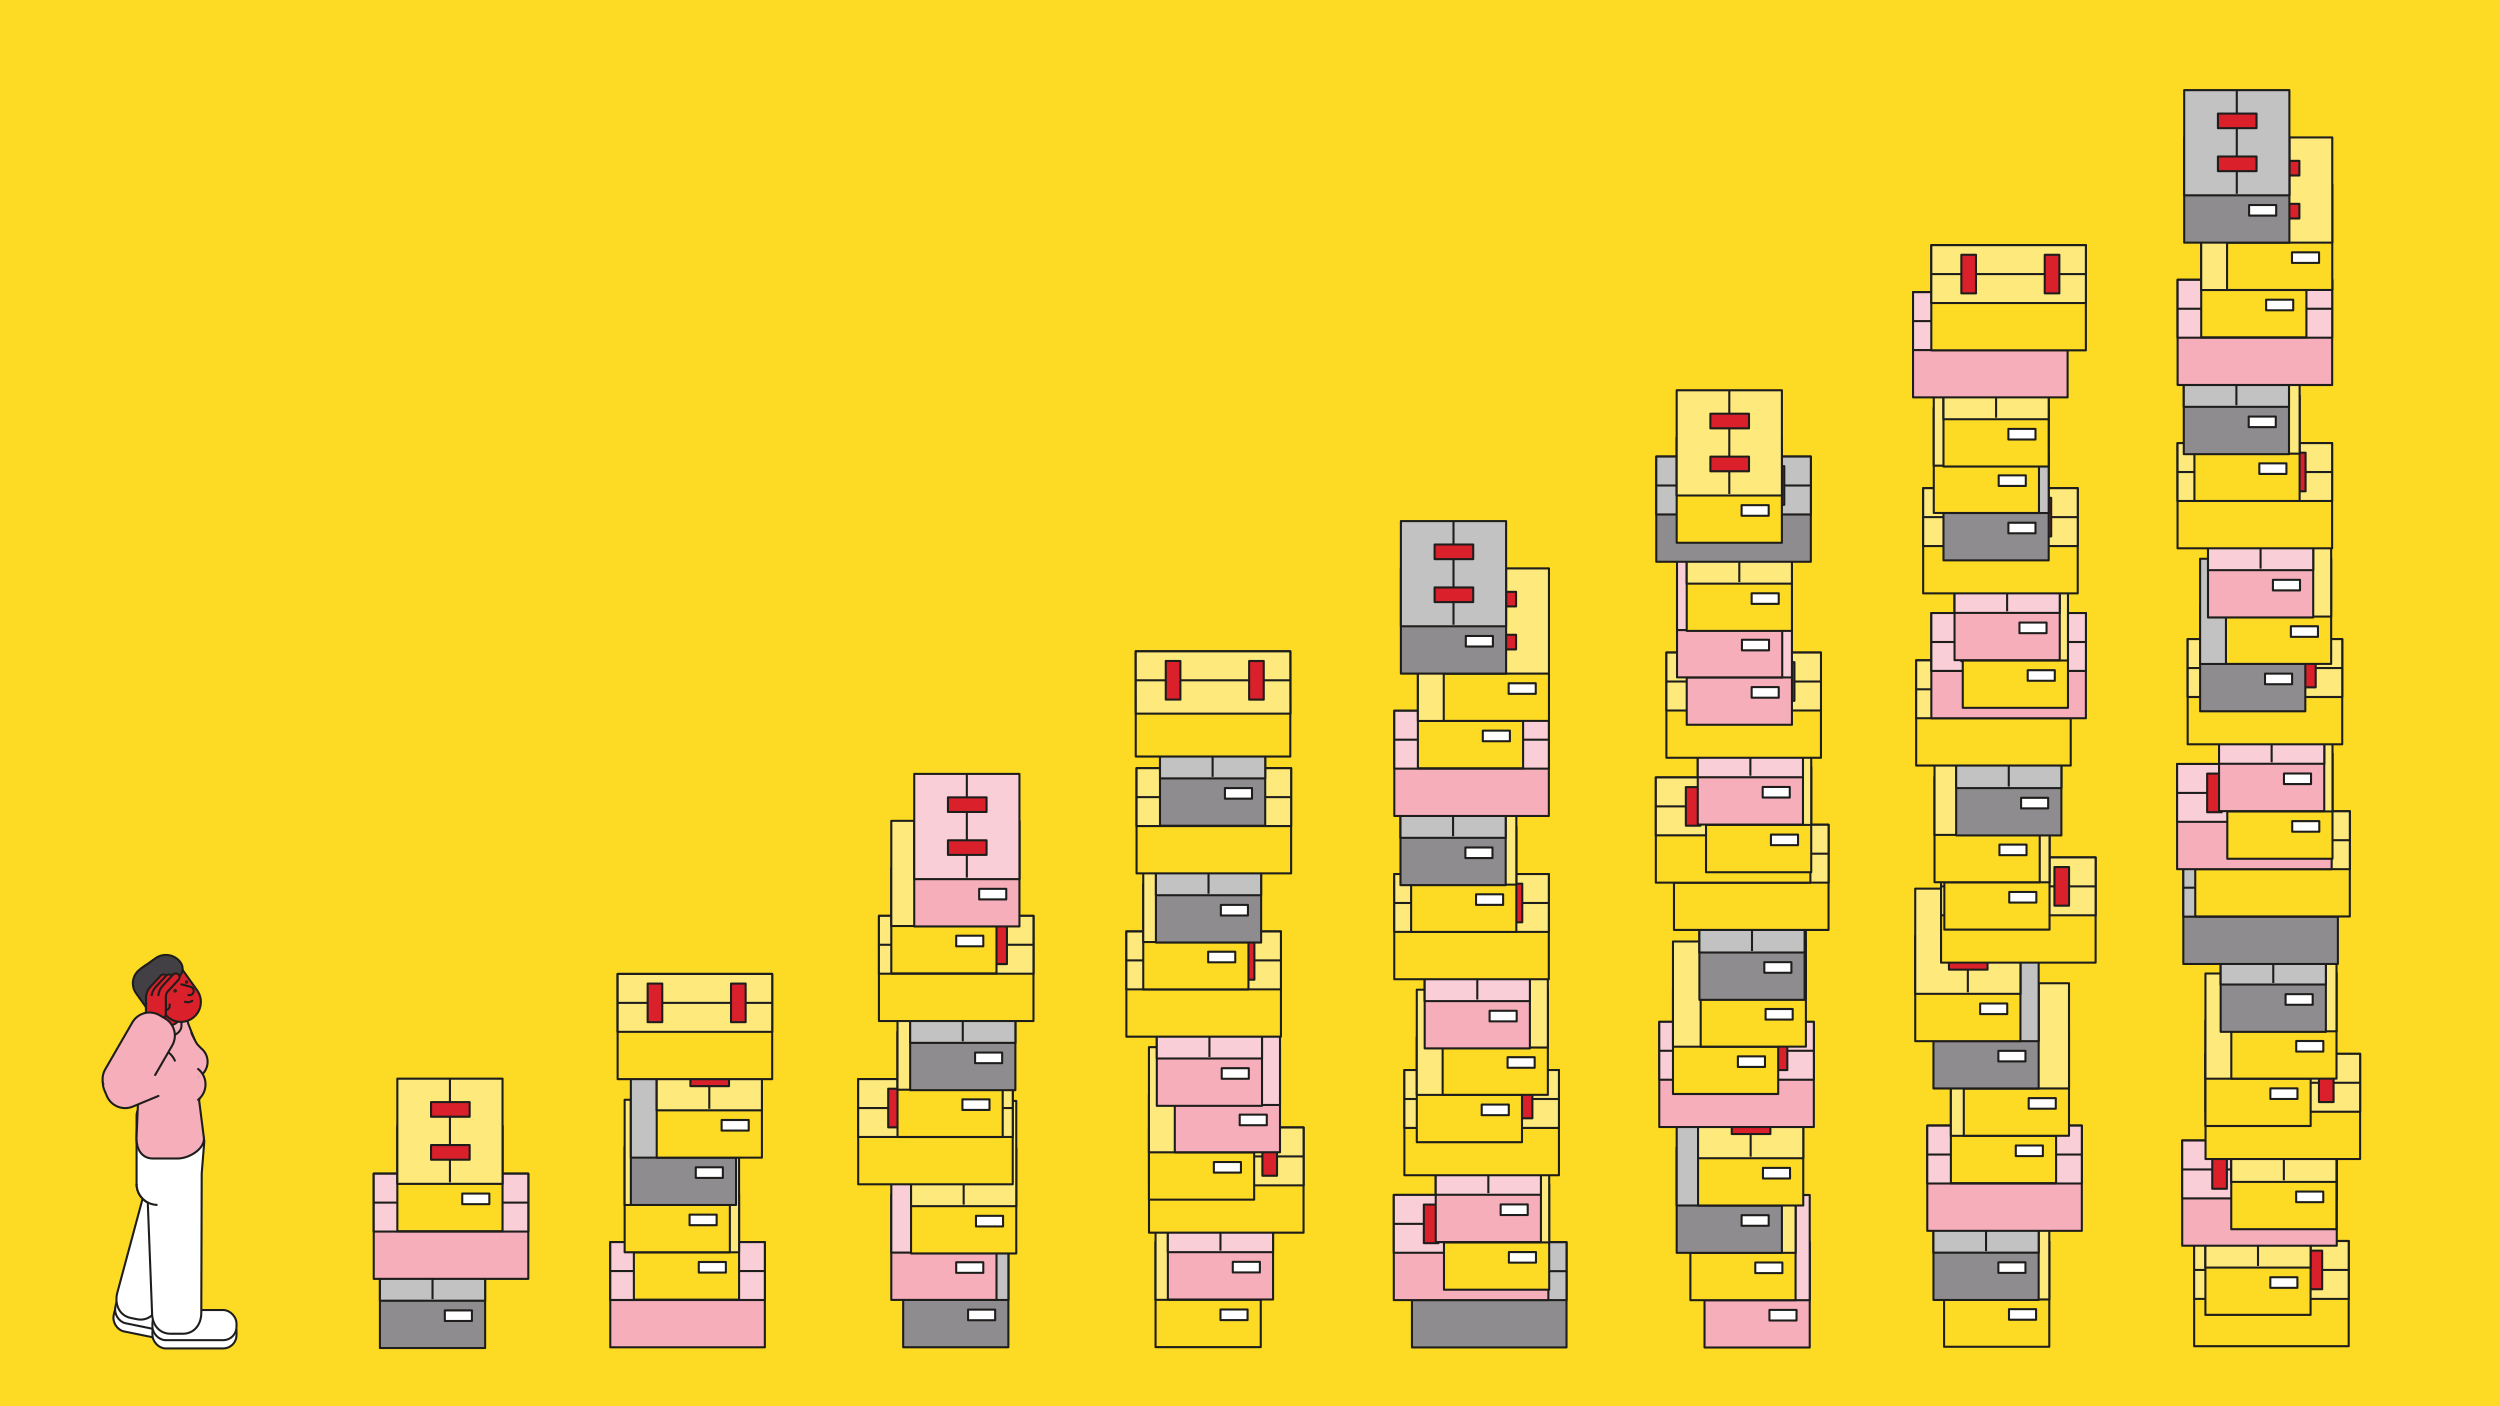 <?xml version="1.0" encoding="UTF-8"?>
<svg xmlns="http://www.w3.org/2000/svg" viewBox="0 0 1200 675">
  <defs>
    <style>.cls-1,.cls-2,.cls-3,.cls-4,.cls-5{stroke-linecap:round;}.cls-1,.cls-2,.cls-3,.cls-4,.cls-5,.cls-6,.cls-7,.cls-8,.cls-9,.cls-10,.cls-11,.cls-12,.cls-13,.cls-14,.cls-15{stroke:#1d1d1b;}.cls-1,.cls-2,.cls-3,.cls-8,.cls-9,.cls-10,.cls-11,.cls-12,.cls-13,.cls-14,.cls-15{stroke-linejoin:round;}.cls-1,.cls-14{fill:#da202a;}.cls-2{fill:#c3c2c3;}.cls-3,.cls-12{fill:#fff;}.cls-16,.cls-9{fill:#fdda24;}.cls-17{fill:#2e2113;}.cls-4{fill:none;}.cls-4,.cls-5,.cls-6,.cls-7{stroke-miterlimit:10;}.cls-5,.cls-10{fill:#f5aeba;}.cls-6,.cls-11{fill:#fee97c;}.cls-7,.cls-15{fill:#f9ced6;}.cls-8{fill:#8e8c8f;}.cls-13{fill:#424044;}</style>
  </defs>
  <g id="Layer_1">
    <rect class="cls-16" x="0" y="0" width="1200" height="675"></rect>
  </g>
  <g id="Layer_2">
    <rect class="cls-9" x="1053.19" y="595.68" width="74.19" height="50.5"></rect>
    <rect class="cls-11" x="1076.39" y="572.48" width="27.79" height="74.19" transform="translate(1699.86 -480.71) rotate(90)"></rect>
    <line class="cls-6" x1="1127.38" y1="609.57" x2="1053.24" y2="609.57"></line>
    <rect class="cls-14" x="1061.85" y="606.06" width="18.53" height="7.02" transform="translate(1680.68 -461.54) rotate(90)"></rect>
    <rect class="cls-14" x="1101.87" y="606.06" width="18.53" height="7.02" transform="translate(1720.7 -501.56) rotate(90)"></rect>
    <rect class="cls-9" x="1058.59" y="580.64" width="50.5" height="50.5"></rect>
    <rect class="cls-11" x="1058.59" y="557.93" width="50.5" height="50.5"></rect>
    <line class="cls-6" x1="1083.84" y1="557.93" x2="1083.84" y2="607.7"></line>
    <rect class="cls-14" x="1074.77" y="569.18" width="18.53" height="7.02"></rect>
    <rect class="cls-14" x="1074.77" y="589.79" width="18.53" height="7.02"></rect>
    <rect class="cls-12" x="1089.75" y="613.08" width="13" height="5.08"></rect>
    <rect class="cls-10" x="1047.46" y="547.44" width="74.19" height="50.5"></rect>
    <rect class="cls-15" x="1070.66" y="524.24" width="27.79" height="74.19" transform="translate(1645.89 -523.22) rotate(90)"></rect>
    <line class="cls-7" x1="1121.65" y1="561.34" x2="1047.51" y2="561.34"></line>
    <rect class="cls-14" x="1056.12" y="557.82" width="18.53" height="7.02" transform="translate(1626.72 -504.05) rotate(90)"></rect>
    <rect class="cls-14" x="1096.14" y="557.82" width="18.53" height="7.02" transform="translate(1666.73 -544.07) rotate(90)"></rect>
    <rect class="cls-3" x="54.32" y="627.51" width="40.35" height="14.46" rx="6.37" ry="6.37" transform="translate(20.58 1271.57) rotate(-168.47)"></rect>
    <rect class="cls-3" x="55.11" y="623.62" width="40.35" height="14.46" rx="6.37" ry="6.37" transform="translate(22.94 1264.01) rotate(-168.47)"></rect>
    <rect class="cls-3" x="73.17" y="632.8" width="40.35" height="14.46" rx="6.37" ry="6.37" transform="translate(186.69 1280.05) rotate(180)"></rect>
    <rect class="cls-3" x="73.17" y="628.82" width="40.35" height="14.46" rx="6.37" ry="6.37" transform="translate(186.69 1272.1) rotate(180)"></rect>
    <path class="cls-12" d="m92.11,534.19l-9.14,4.04c-5.4-1.11-9.89-5.83-11-.43l-5.41,21.94c-.77,3.75.69,7.47,3.47,9.76l-13.86,51.52c-1.11,5.4,1.23,10.49,6.63,11.6l2.85.59c5.4,1.11,9.56-2.64,10.67-8.04l17.87-79.45.51-.57"></path>
    <path class="cls-12" d="m98.05,548.02v-.69l-3.69-11.85c0-5.51,1.62-1.67-3.9-1.67h-14.25c-5.51,0-10.65-3.85-10.65,1.67v32.84c0,3.83,2.18,7.18,5.37,8.86l2.06,52.99c0,5.51,3.32,10.02,8.83,10.02h5.97c5.51,0,8.83-4.51,8.83-10.02l.2-66.96,1.23-15.2Z"></path>
    <path class="cls-5" d="m97.24,508.91l-6.82-17.36c-.97-4.37-2.8-7.47-7.28-7.47h-7.43c-5.27,0-9.55,4.27-9.55,9.55l.22,32.03-.85,20.87c0,5.27,2.63,9.55,7.9,9.55h11.87c5.27,0,12.61-4.27,12.61-9.55l-2.32-18.26,1.57-12.63c0-2.26.55-4.51.06-6.72Z"></path>
    <path class="cls-12" d="m75.59,578.35c-5.51,0-10.02-4.51-10.02-10.02"></path>
    <path class="cls-5" d="m91.87,495.85c2.24,4.58,2.23,5,4.65,7.3,1.91,1.53,3.13,3.87,3.13,6.51s-1.22,4.98-3.13,6.51l-1.05.84"></path>
    <path class="cls-5" d="m95.09,513.1c2.17,1.74,3.56,4.41,3.56,7.4,0,3-1.39,5.67-3.56,7.4"></path>
    <path class="cls-13" d="m83.71,488.31l-6.75,4.81-11.64-16.34c-2.66-3.73-1.79-8.91,1.94-11.56h0s2.9-2.07,2.9-2.07l13.54,25.16Z"></path>
    <rect class="cls-1" x="73.89" y="477.64" width="12.29" height="16.74"></rect>
    <path class="cls-5" d="m87.1,488.46c0-.87-.3-1.69-.83-2.41v1.93c0,2.47-2.76,4.48-6.17,4.48s-6.17-2-6.17-4.48v-1.94c-.53.72-.83,1.54-.83,2.41v4.01c0,2.81,3.13,5.08,7,5.08s7-2.28,7-5.08v-4.01Z"></path>
    <path class="cls-1" d="m92.39,488.73h0c-4.31,3.07-10.3,2.06-13.37-2.25l-4.17-5.85c-.96-1.35,2.92-11.16,2.73-12.69-.41-3.37-7.61-4.42-4.65-6.53h0c4.31-3.07,10.3-2.06,13.37,2.25l8.34,11.71c3.07,4.31,2.06,10.3-2.25,13.37Z"></path>
    <path class="cls-13" d="m67.48,465.06l7.13-5.08c3.9-2.78,9.32-1.87,12.1,2.03h0c1.64,2.31,1.11,5.51-1.2,7.16l-11.71,8.34"></path>
    <path class="cls-4" d="m90.42,477.63h0c1.1.29,2.22-.37,2.51-1.46h0c.29-1.1-.37-2.22-1.46-2.51l-4.47-1.18"></path>
    <circle class="cls-17" cx="84.09" cy="475.6" r=".86"></circle>
    <circle class="cls-17" cx="89.53" cy="471.39" r=".86"></circle>
    <path class="cls-4" d="m92.24,480.4c-1.04.74-2.34.87-3.46.45"></path>
    <path class="cls-1" d="m81.45,482.13c.1.67,0,1.31-.36,1.84-1.02,1.55-3.74,1.56-6.06.03-2.32-1.54-3.38-4.04-2.35-5.59.75-1.14,2.41-1.45,4.16-.93"></path>
    <path class="cls-1" d="m80.29,469.53c0-.49-.19-.97-.58-1.33-.73-.68-1.87-.64-2.55.1l-5.03,5.43c-1.34,1.45-2.08,3.33-2.08,5.3v7.65c0,1,.81,1.81,1.81,1.81s1.81-.81,1.81-1.81v-7.65c0-1.06.4-2.07,1.12-2.85l5.03-5.43c.32-.35.48-.79.48-1.23Z"></path>
    <path class="cls-1" d="m82.91,469.53c0-.49-.19-.97-.58-1.33-.73-.68-1.87-.64-2.55.1l-5.03,5.43c-1.34,1.44-2.08,3.33-2.08,5.3v7.65c0,1,.81,1.81,1.81,1.81s1.81-.81,1.81-1.81v-7.65c0-1.06.4-2.07,1.12-2.85l5.03-5.43c.32-.35.48-.79.48-1.23Z"></path>
    <path class="cls-1" d="m86.22,469.01c0-.49-.19-.97-.58-1.33-.73-.68-1.88-.64-2.55.1l-5.03,5.43c-1.34,1.44-2.08,3.33-2.08,5.3v7.65c0,1,.81,1.81,1.81,1.81s1.81-.81,1.81-1.81v-7.65c0-1.06.4-2.07,1.12-2.85l5.03-5.43c.32-.35.48-.79.48-1.23Z"></path>
    <path class="cls-1" d="m70.1,478.11v8.13c0,2.62,2.12,4.75,4.75,4.75h0c2.62,0,4.75-2.12,4.75-4.75v-8.13"></path>
    <path class="cls-5" d="m76.06,526.05l-12.28,5.09c-4.85,2.05-10.45-.22-12.5-5.07l-1.18-2.79c-2.05-4.85.22-10.45,5.07-12.5l16.27-6.74c4.85-2.05,10.45.22,12.5,5.07"></path>
    <path class="cls-5" d="m49.59,520.55c-.66-2.39-.39-5.04.96-7.35l12.99-22.47c2.66-4.55,8.5-6.08,13.05-3.42l2.62,1.53c4.55,2.66,6.08,8.5,3.42,13.05l-8.16,14.11"></path>
    <rect class="cls-9" x="1071" y="539.52" width="50.5" height="50.5"></rect>
    <rect class="cls-11" x="1071" y="516.81" width="50.5" height="50.5"></rect>
    <line class="cls-6" x1="1096.25" y1="516.81" x2="1096.25" y2="566.58"></line>
    <rect class="cls-14" x="1087.18" y="528.06" width="18.53" height="7.02"></rect>
    <rect class="cls-14" x="1087.18" y="548.67" width="18.53" height="7.02"></rect>
    <rect class="cls-12" x="1102.16" y="571.96" width="13" height="5.08"></rect>
    <rect class="cls-9" x="1058.66" y="505.84" width="74.19" height="50.5"></rect>
    <rect class="cls-11" x="1081.87" y="482.64" width="27.79" height="74.19" transform="translate(1615.5 -576.03) rotate(90)"></rect>
    <line class="cls-6" x1="1132.86" y1="519.73" x2="1058.71" y2="519.73"></line>
    <rect class="cls-14" x="1067.33" y="516.22" width="18.53" height="7.02" transform="translate(1596.32 -556.86) rotate(90)"></rect>
    <rect class="cls-14" x="1107.34" y="516.22" width="18.53" height="7.02" transform="translate(1636.34 -596.88) rotate(90)"></rect>
    <rect class="cls-9" x="1058.62" y="489.98" width="50.5" height="50.5"></rect>
    <rect class="cls-11" x="1058.62" y="467.27" width="50.5" height="50.5"></rect>
    <line class="cls-6" x1="1083.87" y1="467.27" x2="1083.87" y2="517.04"></line>
    <rect class="cls-14" x="1074.8" y="478.52" width="18.53" height="7.02"></rect>
    <rect class="cls-14" x="1074.8" y="499.14" width="18.53" height="7.02"></rect>
    <rect class="cls-12" x="1089.78" y="522.42" width="13" height="5.08"></rect>
    <rect class="cls-9" x="1071.03" y="467.24" width="50.5" height="50.5"></rect>
    <rect class="cls-11" x="1071.03" y="444.53" width="50.5" height="50.5"></rect>
    <line class="cls-6" x1="1096.28" y1="444.53" x2="1096.28" y2="494.3"></line>
    <rect class="cls-14" x="1087.21" y="455.78" width="18.53" height="7.02"></rect>
    <rect class="cls-14" x="1087.21" y="476.4" width="18.53" height="7.02"></rect>
    <rect class="cls-12" x="1102.19" y="499.68" width="13" height="5.08"></rect>
    <rect class="cls-8" x="1065.92" y="444.78" width="50.5" height="50.5"></rect>
    <rect class="cls-2" x="1065.92" y="422.07" width="50.5" height="50.5"></rect>
    <line class="cls-6" x1="1091.17" y1="422.07" x2="1091.17" y2="471.84"></line>
    <rect class="cls-14" x="1082.11" y="433.31" width="18.53" height="7.02"></rect>
    <rect class="cls-14" x="1082.11" y="453.93" width="18.53" height="7.02"></rect>
    <rect class="cls-12" x="1097.08" y="477.21" width="13" height="5.08"></rect>
    <rect class="cls-8" x="1047.99" y="412.2" width="74.19" height="50.5"></rect>
    <rect class="cls-2" x="1071.2" y="389" width="27.79" height="74.19" transform="translate(1511.19 -658.99) rotate(90)"></rect>
    <line class="cls-6" x1="1122.19" y1="426.1" x2="1048.04" y2="426.1"></line>
    <rect class="cls-14" x="1056.66" y="422.58" width="18.53" height="7.02" transform="translate(1492.01 -639.83) rotate(90)"></rect>
    <rect class="cls-14" x="1096.67" y="422.58" width="18.53" height="7.02" transform="translate(1532.03 -679.84) rotate(90)"></rect>
    <rect class="cls-9" x="1053.72" y="389.4" width="74.19" height="50.5"></rect>
    <rect class="cls-11" x="1076.93" y="366.2" width="27.79" height="74.19" transform="translate(1494.12 -687.52) rotate(90)"></rect>
    <line class="cls-6" x1="1127.92" y1="403.3" x2="1053.77" y2="403.3"></line>
    <rect class="cls-14" x="1062.39" y="399.79" width="18.53" height="7.02" transform="translate(1474.95 -668.35) rotate(90)"></rect>
    <rect class="cls-14" x="1102.4" y="399.79" width="18.53" height="7.02" transform="translate(1514.96 -708.37) rotate(90)"></rect>
    <rect class="cls-10" x="1045.01" y="366.7" width="74.19" height="50.5"></rect>
    <rect class="cls-15" x="1068.21" y="343.5" width="27.79" height="74.19" transform="translate(1462.7 -701.51) rotate(90)"></rect>
    <line class="cls-7" x1="1119.2" y1="380.6" x2="1045.06" y2="380.6"></line>
    <rect class="cls-14" x="1053.67" y="377.08" width="18.53" height="7.02" transform="translate(1443.53 -682.34) rotate(90)"></rect>
    <rect class="cls-14" x="1093.69" y="377.08" width="18.53" height="7.02" transform="translate(1483.54 -722.36) rotate(90)"></rect>
    <rect class="cls-9" x="1069.1" y="361.7" width="50.5" height="50.5"></rect>
    <rect class="cls-11" x="1069.1" y="338.99" width="50.5" height="50.5"></rect>
    <line class="cls-6" x1="1094.35" y1="338.99" x2="1094.35" y2="388.76"></line>
    <rect class="cls-14" x="1085.28" y="350.24" width="18.53" height="7.02"></rect>
    <rect class="cls-14" x="1085.28" y="370.86" width="18.53" height="7.02"></rect>
    <rect class="cls-12" x="1100.26" y="394.14" width="13" height="5.08"></rect>
    <rect class="cls-10" x="1065.14" y="338.83" width="50.5" height="50.5"></rect>
    <rect class="cls-15" x="1065.14" y="316.12" width="50.5" height="50.5"></rect>
    <line class="cls-6" x1="1090.39" y1="316.12" x2="1090.39" y2="365.89"></line>
    <rect class="cls-14" x="1081.32" y="327.37" width="18.53" height="7.02"></rect>
    <rect class="cls-14" x="1081.32" y="347.99" width="18.53" height="7.02"></rect>
    <rect class="cls-12" x="1096.3" y="371.27" width="13" height="5.08"></rect>
    <rect class="cls-9" x="1050.08" y="306.76" width="74.19" height="50.5"></rect>
    <rect class="cls-11" x="1073.29" y="283.56" width="27.79" height="74.19" transform="translate(1407.84 -766.52) rotate(90)"></rect>
    <line class="cls-6" x1="1124.28" y1="320.66" x2="1050.13" y2="320.66"></line>
    <rect class="cls-14" x="1058.75" y="317.15" width="18.53" height="7.02" transform="translate(1388.67 -747.35) rotate(90)"></rect>
    <rect class="cls-14" x="1098.76" y="317.15" width="18.53" height="7.02" transform="translate(1428.68 -787.37) rotate(90)"></rect>
    <rect class="cls-8" x="1056.05" y="290.91" width="50.5" height="50.5"></rect>
    <rect class="cls-2" x="1056.05" y="268.2" width="50.5" height="50.5"></rect>
    <line class="cls-6" x1="1081.3" y1="268.2" x2="1081.3" y2="317.97"></line>
    <rect class="cls-14" x="1072.23" y="279.44" width="18.53" height="7.02"></rect>
    <rect class="cls-14" x="1072.23" y="300.06" width="18.53" height="7.02"></rect>
    <rect class="cls-12" x="1087.21" y="323.35" width="13" height="5.08"></rect>
    <rect class="cls-9" x="1068.46" y="268.17" width="50.5" height="50.5"></rect>
    <rect class="cls-11" x="1068.46" y="245.46" width="50.5" height="50.5"></rect>
    <line class="cls-6" x1="1093.71" y1="245.46" x2="1093.71" y2="295.23"></line>
    <rect class="cls-14" x="1084.64" y="256.71" width="18.53" height="7.02"></rect>
    <rect class="cls-14" x="1084.64" y="277.32" width="18.53" height="7.02"></rect>
    <rect class="cls-12" x="1099.62" y="300.61" width="13" height="5.08"></rect>
    <rect class="cls-10" x="1059.84" y="245.88" width="50.5" height="50.5"></rect>
    <rect class="cls-15" x="1059.84" y="223.17" width="50.5" height="50.5"></rect>
    <line class="cls-6" x1="1085.08" y1="223.17" x2="1085.08" y2="272.94"></line>
    <rect class="cls-14" x="1076.02" y="234.41" width="18.53" height="7.02"></rect>
    <rect class="cls-14" x="1076.02" y="255.03" width="18.53" height="7.02"></rect>
    <rect class="cls-12" x="1091" y="278.31" width="13" height="5.08"></rect>
    <rect class="cls-9" x="1045.22" y="212.68" width="74.19" height="50.5"></rect>
    <rect class="cls-11" x="1068.43" y="189.48" width="27.79" height="74.19" transform="translate(1308.89 -855.75) rotate(90)"></rect>
    <line class="cls-6" x1="1119.42" y1="226.57" x2="1045.27" y2="226.57"></line>
    <rect class="cls-14" x="1053.89" y="223.06" width="18.53" height="7.02" transform="translate(1289.72 -836.58) rotate(90)"></rect>
    <rect class="cls-14" x="1093.9" y="223.06" width="18.53" height="7.02" transform="translate(1329.74 -876.6) rotate(90)"></rect>
    <rect class="cls-9" x="1053.32" y="189.97" width="50.5" height="50.5"></rect>
    <rect class="cls-11" x="1053.32" y="167.26" width="50.5" height="50.5"></rect>
    <line class="cls-6" x1="1078.57" y1="167.26" x2="1078.57" y2="217.03"></line>
    <rect class="cls-14" x="1069.51" y="178.51" width="18.53" height="7.02"></rect>
    <rect class="cls-14" x="1069.51" y="199.12" width="18.53" height="7.02"></rect>
    <rect class="cls-12" x="1084.48" y="222.41" width="13" height="5.08"></rect>
    <rect class="cls-8" x="1048.22" y="167.5" width="50.5" height="50.5"></rect>
    <rect class="cls-2" x="1048.22" y="144.79" width="50.5" height="50.5"></rect>
    <line class="cls-6" x1="1073.47" y1="144.79" x2="1073.47" y2="194.56"></line>
    <rect class="cls-14" x="1064.4" y="156.04" width="18.53" height="7.02"></rect>
    <rect class="cls-14" x="1064.4" y="176.66" width="18.53" height="7.02"></rect>
    <rect class="cls-12" x="1079.38" y="199.94" width="13" height="5.08"></rect>
    <rect class="cls-10" x="1045.25" y="134.3" width="74.19" height="50.5"></rect>
    <rect class="cls-15" x="1068.45" y="111.1" width="27.79" height="74.19" transform="translate(1230.55 -934.15) rotate(90)"></rect>
    <line class="cls-7" x1="1119.44" y1="148.2" x2="1045.3" y2="148.2"></line>
    <rect class="cls-14" x="1053.91" y="144.68" width="18.53" height="7.02" transform="translate(1211.37 -914.98) rotate(90)"></rect>
    <rect class="cls-14" x="1093.93" y="144.68" width="18.53" height="7.02" transform="translate(1251.39 -955) rotate(90)"></rect>
    <rect class="cls-9" x="1056.58" y="111.42" width="50.5" height="50.5"></rect>
    <rect class="cls-11" x="1056.58" y="88.71" width="50.5" height="50.5"></rect>
    <line class="cls-6" x1="1081.83" y1="88.71" x2="1081.83" y2="138.48"></line>
    <rect class="cls-14" x="1072.76" y="99.96" width="18.53" height="7.02"></rect>
    <rect class="cls-14" x="1072.76" y="120.57" width="18.53" height="7.02"></rect>
    <rect class="cls-12" x="1087.74" y="143.86" width="13" height="5.08"></rect>
    <rect class="cls-9" x="1068.99" y="88.68" width="50.5" height="50.5"></rect>
    <rect class="cls-11" x="1068.99" y="65.97" width="50.5" height="50.5"></rect>
    <line class="cls-6" x1="1094.24" y1="65.97" x2="1094.24" y2="115.74"></line>
    <rect class="cls-14" x="1085.17" y="77.22" width="18.53" height="7.02"></rect>
    <rect class="cls-14" x="1085.17" y="97.84" width="18.53" height="7.02"></rect>
    <rect class="cls-12" x="1100.15" y="121.12" width="13" height="5.08"></rect>
    <rect class="cls-8" x="1048.41" y="65.97" width="50.5" height="50.5"></rect>
    <rect class="cls-2" x="1048.41" y="43.26" width="50.5" height="50.5"></rect>
    <line class="cls-6" x1="1073.66" y1="43.26" x2="1073.66" y2="93.03"></line>
    <rect class="cls-14" x="1064.6" y="54.51" width="18.53" height="7.02"></rect>
    <rect class="cls-14" x="1064.6" y="75.13" width="18.53" height="7.02"></rect>
    <rect class="cls-12" x="1079.57" y="98.41" width="13" height="5.08"></rect>
    <rect class="cls-9" x="933.16" y="595.95" width="50.5" height="50.5"></rect>
    <rect class="cls-11" x="933.16" y="573.24" width="50.5" height="50.5"></rect>
    <line class="cls-6" x1="958.41" y1="573.24" x2="958.41" y2="623.01"></line>
    <rect class="cls-14" x="949.34" y="584.49" width="18.53" height="7.02"></rect>
    <rect class="cls-14" x="949.34" y="605.11" width="18.53" height="7.02"></rect>
    <rect class="cls-12" x="964.32" y="628.39" width="13" height="5.08"></rect>
    <rect class="cls-8" x="928.06" y="573.49" width="50.5" height="50.5"></rect>
    <rect class="cls-2" x="928.06" y="550.78" width="50.5" height="50.5"></rect>
    <line class="cls-6" x1="953.3" y1="550.78" x2="953.3" y2="600.55"></line>
    <rect class="cls-14" x="944.24" y="562.02" width="18.53" height="7.02"></rect>
    <rect class="cls-14" x="944.24" y="582.64" width="18.53" height="7.02"></rect>
    <rect class="cls-12" x="959.22" y="605.92" width="13" height="5.08"></rect>
    <rect class="cls-10" x="925.09" y="540.29" width="74.19" height="50.5"></rect>
    <rect class="cls-15" x="948.29" y="517.09" width="27.79" height="74.19" transform="translate(1516.37 -408) rotate(90)"></rect>
    <line class="cls-7" x1="999.28" y1="554.18" x2="925.14" y2="554.18"></line>
    <rect class="cls-14" x="933.75" y="550.67" width="18.53" height="7.02" transform="translate(1497.19 -388.84) rotate(90)"></rect>
    <rect class="cls-14" x="973.77" y="550.67" width="18.53" height="7.02" transform="translate(1537.21 -428.85) rotate(90)"></rect>
    <rect class="cls-9" x="936.42" y="517.4" width="50.5" height="50.5"></rect>
    <rect class="cls-11" x="936.42" y="494.69" width="50.5" height="50.5"></rect>
    <line class="cls-6" x1="961.67" y1="494.69" x2="961.67" y2="544.46"></line>
    <rect class="cls-14" x="952.6" y="505.94" width="18.53" height="7.02"></rect>
    <rect class="cls-14" x="952.6" y="526.56" width="18.53" height="7.02"></rect>
    <rect class="cls-12" x="967.58" y="549.84" width="13" height="5.08"></rect>
    <rect class="cls-9" x="942.62" y="494.67" width="50.5" height="50.5"></rect>
    <rect class="cls-11" x="942.62" y="471.96" width="50.5" height="50.5"></rect>
    <line class="cls-6" x1="967.87" y1="471.96" x2="967.87" y2="521.72"></line>
    <rect class="cls-14" x="958.8" y="483.2" width="18.53" height="7.02"></rect>
    <rect class="cls-14" x="958.8" y="503.82" width="18.53" height="7.02"></rect>
    <rect class="cls-12" x="973.78" y="527.1" width="13" height="5.08"></rect>
    <rect class="cls-8" x="928.06" y="471.96" width="50.5" height="50.5"></rect>
    <rect class="cls-2" x="928.06" y="449.25" width="50.5" height="50.5"></rect>
    <line class="cls-6" x1="953.3" y1="449.25" x2="953.3" y2="499.02"></line>
    <rect class="cls-14" x="944.24" y="460.49" width="18.53" height="7.02"></rect>
    <rect class="cls-14" x="944.24" y="481.11" width="18.53" height="7.02"></rect>
    <rect class="cls-12" x="959.22" y="504.39" width="13" height="5.08"></rect>
    <rect class="cls-9" x="919.31" y="449.25" width="50.5" height="50.5"></rect>
    <rect class="cls-11" x="919.31" y="426.54" width="50.5" height="50.5"></rect>
    <line class="cls-6" x1="944.56" y1="426.54" x2="944.56" y2="476.31"></line>
    <rect class="cls-14" x="935.49" y="437.78" width="18.53" height="7.02"></rect>
    <rect class="cls-14" x="935.49" y="458.4" width="18.53" height="7.02"></rect>
    <rect class="cls-12" x="950.47" y="481.68" width="13" height="5.08"></rect>
    <rect class="cls-9" x="931.7" y="411.56" width="74.19" height="50.5"></rect>
    <rect class="cls-11" x="954.9" y="388.36" width="27.79" height="74.19" transform="translate(1394.26 -543.34) rotate(90)"></rect>
    <line class="cls-6" x1="1005.89" y1="425.46" x2="931.75" y2="425.46"></line>
    <rect class="cls-14" x="940.36" y="421.95" width="18.53" height="7.02" transform="translate(1375.08 -524.17) rotate(90)"></rect>
    <rect class="cls-14" x="980.38" y="421.95" width="18.53" height="7.02" transform="translate(1415.1 -564.19) rotate(90)"></rect>
    <rect class="cls-9" x="933.28" y="395.71" width="50.5" height="50.5"></rect>
    <rect class="cls-11" x="933.28" y="373" width="50.5" height="50.5"></rect>
    <line class="cls-6" x1="958.53" y1="373" x2="958.53" y2="422.77"></line>
    <rect class="cls-14" x="949.46" y="384.24" width="18.53" height="7.02"></rect>
    <rect class="cls-14" x="949.46" y="404.86" width="18.53" height="7.02"></rect>
    <rect class="cls-12" x="964.44" y="428.15" width="13" height="5.08"></rect>
    <rect class="cls-9" x="928.57" y="372.97" width="50.5" height="50.5"></rect>
    <rect class="cls-11" x="928.57" y="350.26" width="50.5" height="50.5"></rect>
    <line class="cls-6" x1="953.82" y1="350.26" x2="953.82" y2="400.03"></line>
    <rect class="cls-14" x="944.76" y="361.51" width="18.53" height="7.02"></rect>
    <rect class="cls-14" x="944.76" y="382.12" width="18.53" height="7.02"></rect>
    <rect class="cls-12" x="959.73" y="405.41" width="13" height="5.08"></rect>
    <rect class="cls-8" x="938.96" y="350.5" width="50.5" height="50.5"></rect>
    <rect class="cls-2" x="938.96" y="327.79" width="50.5" height="50.5"></rect>
    <line class="cls-6" x1="964.21" y1="327.79" x2="964.21" y2="377.56"></line>
    <rect class="cls-14" x="955.14" y="339.04" width="18.53" height="7.02"></rect>
    <rect class="cls-14" x="955.14" y="359.66" width="18.53" height="7.02"></rect>
    <rect class="cls-12" x="970.12" y="382.94" width="13" height="5.08"></rect>
    <rect class="cls-9" x="919.76" y="316.96" width="74.19" height="50.5"></rect>
    <rect class="cls-11" x="942.96" y="293.76" width="27.79" height="74.19" transform="translate(1287.72 -626) rotate(90)"></rect>
    <line class="cls-6" x1="993.95" y1="330.86" x2="919.81" y2="330.86"></line>
    <rect class="cls-14" x="928.42" y="327.35" width="18.53" height="7.02" transform="translate(1268.54 -606.83) rotate(90)"></rect>
    <rect class="cls-14" x="968.44" y="327.35" width="18.53" height="7.02" transform="translate(1308.56 -646.84) rotate(90)"></rect>
    <rect class="cls-10" x="927.04" y="294.26" width="74.19" height="50.5"></rect>
    <rect class="cls-15" x="950.25" y="271.06" width="27.79" height="74.19" transform="translate(1272.3 -655.99) rotate(90)"></rect>
    <line class="cls-7" x1="1001.24" y1="308.16" x2="927.09" y2="308.16"></line>
    <rect class="cls-14" x="935.71" y="304.64" width="18.53" height="7.02" transform="translate(1253.12 -636.82) rotate(90)"></rect>
    <rect class="cls-14" x="975.72" y="304.64" width="18.53" height="7.02" transform="translate(1293.14 -676.83) rotate(90)"></rect>
    <rect class="cls-9" x="942.13" y="289.26" width="50.5" height="50.5"></rect>
    <rect class="cls-11" x="942.13" y="266.55" width="50.5" height="50.5"></rect>
    <line class="cls-6" x1="967.38" y1="266.55" x2="967.38" y2="316.32"></line>
    <rect class="cls-14" x="958.32" y="277.8" width="18.53" height="7.02"></rect>
    <rect class="cls-14" x="958.32" y="298.42" width="18.53" height="7.02"></rect>
    <rect class="cls-12" x="973.3" y="321.7" width="13" height="5.08"></rect>
    <rect class="cls-10" x="938.18" y="266.39" width="50.5" height="50.5"></rect>
    <rect class="cls-15" x="938.18" y="243.69" width="50.5" height="50.5"></rect>
    <line class="cls-6" x1="963.42" y1="243.69" x2="963.42" y2="293.45"></line>
    <rect class="cls-14" x="954.36" y="254.93" width="18.53" height="7.02"></rect>
    <rect class="cls-14" x="954.36" y="275.55" width="18.53" height="7.02"></rect>
    <rect class="cls-12" x="969.34" y="298.83" width="13" height="5.08"></rect>
    <rect class="cls-9" x="923.12" y="234.32" width="74.19" height="50.5"></rect>
    <rect class="cls-11" x="946.32" y="211.12" width="27.79" height="74.19" transform="translate(1208.44 -712) rotate(90)"></rect>
    <line class="cls-6" x1="997.31" y1="248.22" x2="923.17" y2="248.22"></line>
    <rect class="cls-14" x="931.78" y="244.71" width="18.53" height="7.02" transform="translate(1189.26 -692.83) rotate(90)"></rect>
    <rect class="cls-14" x="971.8" y="244.71" width="18.53" height="7.02" transform="translate(1229.28 -732.85) rotate(90)"></rect>
    <rect class="cls-8" x="932.87" y="218.47" width="50.5" height="50.5"></rect>
    <rect class="cls-2" x="932.87" y="195.76" width="50.5" height="50.5"></rect>
    <line class="cls-6" x1="958.12" y1="195.76" x2="958.12" y2="245.53"></line>
    <rect class="cls-14" x="949.05" y="207" width="18.53" height="7.02"></rect>
    <rect class="cls-14" x="949.05" y="227.62" width="18.53" height="7.02"></rect>
    <rect class="cls-12" x="964.03" y="250.91" width="13" height="5.08"></rect>
    <rect class="cls-9" x="928.21" y="195.73" width="50.5" height="50.5"></rect>
    <rect class="cls-11" x="928.21" y="173.02" width="50.5" height="50.5"></rect>
    <line class="cls-6" x1="953.46" y1="173.02" x2="953.46" y2="222.79"></line>
    <rect class="cls-14" x="944.4" y="184.27" width="18.53" height="7.02"></rect>
    <rect class="cls-14" x="944.4" y="204.88" width="18.53" height="7.02"></rect>
    <rect class="cls-12" x="959.38" y="228.17" width="13" height="5.08"></rect>
    <rect class="cls-9" x="932.87" y="173.44" width="50.5" height="50.5"></rect>
    <rect class="cls-11" x="932.87" y="150.73" width="50.5" height="50.5"></rect>
    <line class="cls-6" x1="958.12" y1="150.73" x2="958.12" y2="200.5"></line>
    <rect class="cls-14" x="949.05" y="161.97" width="18.53" height="7.02"></rect>
    <rect class="cls-14" x="949.05" y="182.59" width="18.53" height="7.02"></rect>
    <rect class="cls-12" x="964.03" y="205.87" width="13" height="5.08"></rect>
    <rect class="cls-10" x="918.26" y="140.24" width="74.19" height="50.5"></rect>
    <rect class="cls-15" x="941.46" y="117.04" width="27.79" height="74.19" transform="translate(1109.49 -801.22) rotate(90)"></rect>
    <line class="cls-6" x1="992.45" y1="154.13" x2="918.31" y2="154.13"></line>
    <rect class="cls-14" x="926.92" y="150.62" width="18.53" height="7.02" transform="translate(1090.32 -782.06) rotate(90)"></rect>
    <rect class="cls-14" x="966.94" y="150.62" width="18.53" height="7.02" transform="translate(1130.33 -822.07) rotate(90)"></rect>
    <rect class="cls-9" x="927.03" y="117.66" width="74.19" height="50.5"></rect>
    <rect class="cls-11" x="950.23" y="94.46" width="27.79" height="74.19" transform="translate(1095.68 -832.57) rotate(90)"></rect>
    <line class="cls-6" x1="1001.22" y1="131.56" x2="927.08" y2="131.56"></line>
    <rect class="cls-14" x="935.69" y="128.04" width="18.53" height="7.02" transform="translate(1076.51 -813.4) rotate(90)"></rect>
    <rect class="cls-14" x="975.71" y="128.04" width="18.53" height="7.02" transform="translate(1116.53 -853.42) rotate(90)"></rect>
    <rect class="cls-10" x="818.17" y="596.31" width="50.5" height="50.5"></rect>
    <rect class="cls-15" x="818.17" y="573.6" width="50.5" height="50.5"></rect>
    <line class="cls-6" x1="843.42" y1="573.6" x2="843.42" y2="623.37"></line>
    <rect class="cls-14" x="834.35" y="584.85" width="18.53" height="7.02"></rect>
    <rect class="cls-14" x="834.35" y="605.46" width="18.53" height="7.02"></rect>
    <rect class="cls-12" x="849.33" y="628.75" width="13" height="5.08"></rect>
    <rect class="cls-9" x="811.38" y="573.57" width="50.5" height="50.5"></rect>
    <rect class="cls-11" x="811.38" y="550.86" width="50.5" height="50.5"></rect>
    <line class="cls-6" x1="836.62" y1="550.86" x2="836.62" y2="600.63"></line>
    <rect class="cls-14" x="827.56" y="562.11" width="18.53" height="7.02"></rect>
    <rect class="cls-14" x="827.56" y="582.73" width="18.53" height="7.02"></rect>
    <rect class="cls-12" x="842.54" y="606.01" width="13" height="5.08"></rect>
    <rect class="cls-8" x="804.81" y="550.86" width="50.5" height="50.5"></rect>
    <rect class="cls-2" x="804.81" y="528.15" width="50.5" height="50.5"></rect>
    <line class="cls-6" x1="830.06" y1="528.15" x2="830.06" y2="577.92"></line>
    <rect class="cls-14" x="820.99" y="539.4" width="18.53" height="7.02"></rect>
    <rect class="cls-14" x="820.99" y="560.02" width="18.53" height="7.02"></rect>
    <rect class="cls-12" x="835.97" y="583.3" width="13" height="5.08"></rect>
    <rect class="cls-9" x="815.06" y="528.15" width="50.5" height="50.5"></rect>
    <rect class="cls-11" x="815.06" y="505.45" width="50.5" height="50.5"></rect>
    <line class="cls-6" x1="840.31" y1="505.45" x2="840.31" y2="555.21"></line>
    <rect class="cls-14" x="831.25" y="516.69" width="18.53" height="7.02"></rect>
    <rect class="cls-14" x="831.25" y="537.31" width="18.53" height="7.02"></rect>
    <rect class="cls-12" x="846.22" y="560.59" width="13" height="5.08"></rect>
    <rect class="cls-10" x="796.45" y="490.47" width="74.19" height="50.5"></rect>
    <rect class="cls-15" x="819.66" y="467.27" width="27.79" height="74.19" transform="translate(1337.92 -329.18) rotate(90)"></rect>
    <line class="cls-6" x1="870.65" y1="504.37" x2="796.5" y2="504.37"></line>
    <rect class="cls-14" x="805.12" y="500.85" width="18.53" height="7.02" transform="translate(1318.75 -310.02) rotate(90)"></rect>
    <rect class="cls-14" x="845.13" y="500.85" width="18.53" height="7.02" transform="translate(1358.76 -350.03) rotate(90)"></rect>
    <rect class="cls-9" x="803.03" y="474.62" width="50.5" height="50.5"></rect>
    <rect class="cls-11" x="803.03" y="451.91" width="50.5" height="50.5"></rect>
    <line class="cls-6" x1="828.28" y1="451.91" x2="828.28" y2="501.67"></line>
    <rect class="cls-14" x="819.22" y="463.15" width="18.53" height="7.02"></rect>
    <rect class="cls-14" x="819.22" y="483.77" width="18.53" height="7.02"></rect>
    <rect class="cls-12" x="834.19" y="507.05" width="13" height="5.08"></rect>
    <rect class="cls-9" x="816.33" y="451.88" width="50.5" height="50.5"></rect>
    <rect class="cls-11" x="816.33" y="429.17" width="50.5" height="50.5"></rect>
    <line class="cls-6" x1="841.57" y1="429.17" x2="841.57" y2="478.94"></line>
    <rect class="cls-14" x="832.51" y="440.41" width="18.53" height="7.02"></rect>
    <rect class="cls-14" x="832.51" y="461.03" width="18.53" height="7.02"></rect>
    <rect class="cls-12" x="847.49" y="484.32" width="13" height="5.08"></rect>
    <rect class="cls-8" x="815.71" y="429.41" width="50.5" height="50.5"></rect>
    <rect class="cls-2" x="815.71" y="406.7" width="50.5" height="50.5"></rect>
    <line class="cls-6" x1="840.96" y1="406.7" x2="840.96" y2="456.47"></line>
    <rect class="cls-14" x="831.89" y="417.95" width="18.53" height="7.02"></rect>
    <rect class="cls-14" x="831.89" y="438.56" width="18.53" height="7.02"></rect>
    <rect class="cls-12" x="846.87" y="461.85" width="13" height="5.08"></rect>
    <rect class="cls-9" x="803.51" y="395.87" width="74.19" height="50.5"></rect>
    <rect class="cls-11" x="826.72" y="372.67" width="27.79" height="74.19" transform="translate(1250.38 -430.84) rotate(90)"></rect>
    <line class="cls-6" x1="877.71" y1="409.77" x2="803.56" y2="409.77"></line>
    <rect class="cls-14" x="812.18" y="406.25" width="18.53" height="7.02" transform="translate(1231.2 -411.67) rotate(90)"></rect>
    <rect class="cls-14" x="852.19" y="406.25" width="18.53" height="7.02" transform="translate(1271.22 -451.69) rotate(90)"></rect>
    <rect class="cls-9" x="794.8" y="373.17" width="74.19" height="50.5"></rect>
    <rect class="cls-11" x="818" y="349.97" width="27.79" height="74.19" transform="translate(1218.96 -444.83) rotate(90)"></rect>
    <line class="cls-7" x1="868.99" y1="387.06" x2="794.85" y2="387.06"></line>
    <rect class="cls-14" x="803.46" y="383.55" width="18.53" height="7.02" transform="translate(1199.78 -425.66) rotate(90)"></rect>
    <rect class="cls-14" x="843.48" y="383.55" width="18.53" height="7.02" transform="translate(1239.8 -465.68) rotate(90)"></rect>
    <rect class="cls-9" x="818.89" y="368.17" width="50.5" height="50.5"></rect>
    <rect class="cls-11" x="818.89" y="345.46" width="50.5" height="50.5"></rect>
    <line class="cls-6" x1="844.14" y1="345.46" x2="844.14" y2="395.23"></line>
    <rect class="cls-14" x="835.07" y="356.71" width="18.53" height="7.02"></rect>
    <rect class="cls-14" x="835.07" y="377.32" width="18.53" height="7.02"></rect>
    <rect class="cls-12" x="850.05" y="400.61" width="13" height="5.08"></rect>
    <rect class="cls-10" x="814.93" y="345.3" width="50.5" height="50.5"></rect>
    <rect class="cls-15" x="814.93" y="322.59" width="50.5" height="50.5"></rect>
    <line class="cls-6" x1="840.18" y1="322.59" x2="840.18" y2="372.36"></line>
    <rect class="cls-14" x="831.11" y="333.84" width="18.53" height="7.02"></rect>
    <rect class="cls-14" x="831.11" y="354.46" width="18.53" height="7.02"></rect>
    <rect class="cls-12" x="846.09" y="377.74" width="13" height="5.08"></rect>
    <rect class="cls-9" x="799.87" y="313.23" width="74.19" height="50.5"></rect>
    <rect class="cls-11" x="823.08" y="290.03" width="27.79" height="74.19" transform="translate(1164.1 -509.84) rotate(90)"></rect>
    <line class="cls-6" x1="874.07" y1="327.13" x2="799.92" y2="327.13"></line>
    <rect class="cls-14" x="808.54" y="323.61" width="18.53" height="7.02" transform="translate(1144.93 -490.68) rotate(90)"></rect>
    <rect class="cls-14" x="848.55" y="323.61" width="18.53" height="7.02" transform="translate(1184.94 -530.69) rotate(90)"></rect>
    <rect class="cls-10" x="809.63" y="297.38" width="50.5" height="50.5"></rect>
    <rect class="cls-15" x="809.63" y="274.67" width="50.5" height="50.5"></rect>
    <line class="cls-6" x1="834.87" y1="274.67" x2="834.87" y2="324.43"></line>
    <rect class="cls-14" x="825.81" y="285.91" width="18.53" height="7.02"></rect>
    <rect class="cls-14" x="825.81" y="306.53" width="18.53" height="7.02"></rect>
    <rect class="cls-12" x="840.79" y="329.81" width="13" height="5.08"></rect>
    <rect class="cls-10" x="804.97" y="274.64" width="50.5" height="50.5"></rect>
    <rect class="cls-15" x="804.97" y="251.93" width="50.5" height="50.5"></rect>
    <line class="cls-6" x1="830.22" y1="251.93" x2="830.22" y2="301.7"></line>
    <rect class="cls-14" x="821.15" y="263.17" width="18.53" height="7.02"></rect>
    <rect class="cls-14" x="821.15" y="283.79" width="18.53" height="7.02"></rect>
    <rect class="cls-12" x="836.13" y="307.08" width="13" height="5.08"></rect>
    <rect class="cls-9" x="809.63" y="252.34" width="50.5" height="50.5"></rect>
    <rect class="cls-11" x="809.63" y="229.64" width="50.5" height="50.5"></rect>
    <line class="cls-6" x1="834.87" y1="229.64" x2="834.87" y2="279.4"></line>
    <rect class="cls-14" x="825.81" y="240.88" width="18.53" height="7.02"></rect>
    <rect class="cls-14" x="825.81" y="261.5" width="18.53" height="7.02"></rect>
    <rect class="cls-12" x="840.79" y="284.78" width="13" height="5.08"></rect>
    <rect class="cls-8" x="795.01" y="219.14" width="74.19" height="50.5"></rect>
    <rect class="cls-2" x="818.22" y="195.94" width="27.79" height="74.19" transform="translate(1065.15 -599.07) rotate(90)"></rect>
    <line class="cls-6" x1="869.21" y1="233.04" x2="795.06" y2="233.04"></line>
    <rect class="cls-14" x="803.68" y="229.53" width="18.53" height="7.02" transform="translate(1045.98 -579.9) rotate(90)"></rect>
    <rect class="cls-14" x="843.69" y="229.53" width="18.53" height="7.02" transform="translate(1085.99 -619.92) rotate(90)"></rect>
    <rect class="cls-9" x="804.81" y="210.04" width="50.5" height="50.5"></rect>
    <rect class="cls-11" x="804.81" y="187.33" width="50.5" height="50.5"></rect>
    <line class="cls-6" x1="830.06" y1="187.33" x2="830.06" y2="237.1"></line>
    <rect class="cls-14" x="820.99" y="198.58" width="18.53" height="7.02"></rect>
    <rect class="cls-14" x="820.99" y="219.19" width="18.53" height="7.02"></rect>
    <rect class="cls-12" x="835.97" y="242.48" width="13" height="5.08"></rect>
    <rect class="cls-8" x="677.74" y="596.26" width="74.19" height="50.5"></rect>
    <rect class="cls-2" x="700.94" y="573.06" width="27.79" height="74.19" transform="translate(1324.99 -104.68) rotate(90)"></rect>
    <line class="cls-6" x1="751.93" y1="610.16" x2="677.79" y2="610.16"></line>
    <rect class="cls-14" x="686.4" y="606.64" width="18.53" height="7.02" transform="translate(1305.82 -85.51) rotate(90)"></rect>
    <rect class="cls-14" x="726.42" y="606.64" width="18.53" height="7.02" transform="translate(1345.83 -125.53) rotate(90)"></rect>
    <rect class="cls-10" x="669.02" y="573.55" width="74.19" height="50.5"></rect>
    <rect class="cls-15" x="692.22" y="550.35" width="27.79" height="74.19" transform="translate(1293.57 -118.67) rotate(90)"></rect>
    <line class="cls-7" x1="743.22" y1="587.45" x2="669.07" y2="587.45"></line>
    <rect class="cls-14" x="677.69" y="583.94" width="18.53" height="7.02" transform="translate(1274.4 -99.5) rotate(90)"></rect>
    <rect class="cls-14" x="717.7" y="583.94" width="18.53" height="7.02" transform="translate(1314.41 -139.52) rotate(90)"></rect>
    <rect class="cls-9" x="693.11" y="568.56" width="50.5" height="50.5"></rect>
    <rect class="cls-11" x="693.11" y="545.85" width="50.5" height="50.5"></rect>
    <line class="cls-6" x1="718.36" y1="545.85" x2="718.36" y2="595.62"></line>
    <rect class="cls-14" x="709.29" y="557.09" width="18.53" height="7.02"></rect>
    <rect class="cls-14" x="709.29" y="577.71" width="18.53" height="7.02"></rect>
    <rect class="cls-12" x="724.27" y="600.99" width="13" height="5.08"></rect>
    <rect class="cls-10" x="689.15" y="545.69" width="50.5" height="50.5"></rect>
    <rect class="cls-15" x="689.15" y="522.98" width="50.5" height="50.5"></rect>
    <line class="cls-6" x1="714.4" y1="522.98" x2="714.4" y2="572.75"></line>
    <rect class="cls-14" x="705.34" y="534.23" width="18.53" height="7.02"></rect>
    <rect class="cls-14" x="705.34" y="554.84" width="18.53" height="7.02"></rect>
    <rect class="cls-12" x="720.31" y="578.13" width="13" height="5.08"></rect>
    <rect class="cls-9" x="674.1" y="513.62" width="74.19" height="50.5"></rect>
    <rect class="cls-11" x="697.3" y="490.42" width="27.79" height="74.19" transform="translate(1238.71 -183.68) rotate(90)"></rect>
    <line class="cls-6" x1="748.29" y1="527.52" x2="674.15" y2="527.52"></line>
    <rect class="cls-14" x="682.76" y="524" width="18.53" height="7.02" transform="translate(1219.54 -164.51) rotate(90)"></rect>
    <rect class="cls-14" x="722.78" y="524" width="18.53" height="7.02" transform="translate(1259.55 -204.53) rotate(90)"></rect>
    <rect class="cls-9" x="680.06" y="497.76" width="50.5" height="50.5"></rect>
    <rect class="cls-11" x="680.06" y="475.05" width="50.5" height="50.5"></rect>
    <line class="cls-6" x1="705.31" y1="475.05" x2="705.31" y2="524.82"></line>
    <rect class="cls-14" x="696.25" y="486.3" width="18.53" height="7.02"></rect>
    <rect class="cls-14" x="696.25" y="506.92" width="18.53" height="7.02"></rect>
    <rect class="cls-12" x="711.22" y="530.2" width="13" height="5.08"></rect>
    <rect class="cls-9" x="692.47" y="475.03" width="50.5" height="50.5"></rect>
    <rect class="cls-11" x="692.47" y="452.32" width="50.5" height="50.5"></rect>
    <line class="cls-6" x1="717.72" y1="452.32" x2="717.72" y2="502.08"></line>
    <rect class="cls-14" x="708.66" y="463.56" width="18.53" height="7.02"></rect>
    <rect class="cls-14" x="708.66" y="484.18" width="18.53" height="7.02"></rect>
    <rect class="cls-12" x="723.64" y="507.46" width="13" height="5.08"></rect>
    <rect class="cls-10" x="683.85" y="452.73" width="50.5" height="50.5"></rect>
    <rect class="cls-15" x="683.85" y="430.02" width="50.5" height="50.5"></rect>
    <line class="cls-6" x1="709.1" y1="430.02" x2="709.1" y2="479.79"></line>
    <rect class="cls-14" x="700.03" y="441.27" width="18.53" height="7.02"></rect>
    <rect class="cls-14" x="700.03" y="461.89" width="18.53" height="7.02"></rect>
    <rect class="cls-12" x="715.01" y="485.17" width="13" height="5.08"></rect>
    <rect class="cls-9" x="669.24" y="419.53" width="74.19" height="50.5"></rect>
    <rect class="cls-11" x="692.44" y="396.33" width="27.79" height="74.19" transform="translate(1139.76 -272.91) rotate(90)"></rect>
    <line class="cls-6" x1="743.43" y1="433.43" x2="669.29" y2="433.43"></line>
    <rect class="cls-14" x="677.9" y="429.91" width="18.53" height="7.02" transform="translate(1120.59 -253.74) rotate(90)"></rect>
    <rect class="cls-14" x="717.92" y="429.91" width="18.53" height="7.02" transform="translate(1160.6 -293.75) rotate(90)"></rect>
    <rect class="cls-9" x="677.34" y="396.82" width="50.5" height="50.5"></rect>
    <rect class="cls-11" x="677.34" y="374.12" width="50.5" height="50.5"></rect>
    <line class="cls-6" x1="702.58" y1="374.12" x2="702.58" y2="423.88"></line>
    <rect class="cls-14" x="693.52" y="385.36" width="18.53" height="7.02"></rect>
    <rect class="cls-14" x="693.52" y="405.98" width="18.53" height="7.02"></rect>
    <rect class="cls-12" x="708.5" y="429.26" width="13" height="5.08"></rect>
    <rect class="cls-8" x="672.23" y="374.36" width="50.5" height="50.5"></rect>
    <rect class="cls-2" x="672.23" y="351.65" width="50.5" height="50.5"></rect>
    <line class="cls-6" x1="697.48" y1="351.65" x2="697.48" y2="401.42"></line>
    <rect class="cls-14" x="688.41" y="362.89" width="18.53" height="7.02"></rect>
    <rect class="cls-14" x="688.41" y="383.51" width="18.53" height="7.02"></rect>
    <rect class="cls-12" x="703.39" y="406.79" width="13" height="5.08"></rect>
    <rect class="cls-10" x="669.26" y="341.16" width="74.19" height="50.5"></rect>
    <rect class="cls-15" x="692.47" y="317.96" width="27.79" height="74.19" transform="translate(1061.41 -351.31) rotate(90)"></rect>
    <line class="cls-7" x1="743.46" y1="355.05" x2="669.31" y2="355.05"></line>
    <rect class="cls-14" x="677.93" y="351.54" width="18.53" height="7.02" transform="translate(1042.24 -332.14) rotate(90)"></rect>
    <rect class="cls-14" x="717.94" y="351.54" width="18.53" height="7.02" transform="translate(1082.25 -372.15) rotate(90)"></rect>
    <rect class="cls-9" x="680.59" y="318.27" width="50.5" height="50.5"></rect>
    <rect class="cls-11" x="680.59" y="295.56" width="50.5" height="50.5"></rect>
    <line class="cls-6" x1="705.84" y1="295.56" x2="705.84" y2="345.33"></line>
    <rect class="cls-14" x="696.77" y="306.81" width="18.53" height="7.02"></rect>
    <rect class="cls-14" x="696.77" y="327.43" width="18.53" height="7.02"></rect>
    <rect class="cls-12" x="711.75" y="350.71" width="13" height="5.08"></rect>
    <rect class="cls-9" x="693" y="295.54" width="50.5" height="50.5"></rect>
    <rect class="cls-11" x="693" y="272.83" width="50.5" height="50.5"></rect>
    <line class="cls-6" x1="718.25" y1="272.83" x2="718.25" y2="322.6"></line>
    <rect class="cls-14" x="709.18" y="284.07" width="18.53" height="7.02"></rect>
    <rect class="cls-14" x="709.18" y="304.69" width="18.53" height="7.02"></rect>
    <rect class="cls-12" x="724.16" y="327.97" width="13" height="5.08"></rect>
    <rect class="cls-8" x="672.43" y="272.83" width="50.5" height="50.5"></rect>
    <rect class="cls-2" x="672.43" y="250.12" width="50.5" height="50.5"></rect>
    <line class="cls-6" x1="697.68" y1="250.12" x2="697.68" y2="299.89"></line>
    <rect class="cls-14" x="688.61" y="261.36" width="18.53" height="7.02"></rect>
    <rect class="cls-14" x="688.61" y="281.98" width="18.53" height="7.02"></rect>
    <rect class="cls-12" x="703.59" y="305.26" width="13" height="5.08"></rect>
    <rect class="cls-9" x="554.67" y="596.12" width="50.5" height="50.5"></rect>
    <rect class="cls-11" x="554.67" y="573.41" width="50.5" height="50.5"></rect>
    <line class="cls-6" x1="579.92" y1="573.41" x2="579.92" y2="623.18"></line>
    <rect class="cls-14" x="570.85" y="584.66" width="18.53" height="7.02"></rect>
    <rect class="cls-14" x="570.85" y="605.28" width="18.53" height="7.02"></rect>
    <rect class="cls-12" x="585.83" y="628.56" width="13" height="5.08"></rect>
    <rect class="cls-10" x="560.57" y="573.26" width="50.5" height="50.5"></rect>
    <rect class="cls-15" x="560.57" y="550.55" width="50.5" height="50.5"></rect>
    <line class="cls-6" x1="585.82" y1="550.55" x2="585.82" y2="600.31"></line>
    <rect class="cls-14" x="576.76" y="561.79" width="18.53" height="7.02"></rect>
    <rect class="cls-14" x="576.76" y="582.41" width="18.53" height="7.02"></rect>
    <rect class="cls-12" x="591.74" y="605.69" width="13" height="5.08"></rect>
    <rect class="cls-9" x="551.52" y="541.18" width="74.19" height="50.5"></rect>
    <rect class="cls-11" x="574.72" y="517.98" width="27.79" height="74.19" transform="translate(1143.7 -33.53) rotate(90)"></rect>
    <line class="cls-6" x1="625.71" y1="555.08" x2="551.57" y2="555.08"></line>
    <rect class="cls-14" x="560.18" y="551.57" width="18.53" height="7.02" transform="translate(1124.52 -14.37) rotate(90)"></rect>
    <rect class="cls-14" x="600.2" y="551.57" width="18.53" height="7.02" transform="translate(1164.54 -54.38) rotate(90)"></rect>
    <rect class="cls-9" x="551.49" y="525.33" width="50.5" height="50.5"></rect>
    <rect class="cls-11" x="551.49" y="502.62" width="50.5" height="50.5"></rect>
    <line class="cls-6" x1="576.73" y1="502.62" x2="576.73" y2="552.39"></line>
    <rect class="cls-14" x="567.67" y="513.87" width="18.53" height="7.02"></rect>
    <rect class="cls-14" x="567.67" y="534.48" width="18.53" height="7.02"></rect>
    <rect class="cls-12" x="582.65" y="557.77" width="13" height="5.08"></rect>
    <rect class="cls-10" x="563.9" y="502.59" width="50.5" height="50.5"></rect>
    <rect class="cls-15" x="563.9" y="479.88" width="50.5" height="50.5"></rect>
    <line class="cls-6" x1="589.15" y1="479.88" x2="589.15" y2="529.65"></line>
    <rect class="cls-14" x="580.08" y="491.13" width="18.53" height="7.02"></rect>
    <rect class="cls-14" x="580.08" y="511.75" width="18.53" height="7.02"></rect>
    <rect class="cls-12" x="595.06" y="535.03" width="13" height="5.08"></rect>
    <rect class="cls-10" x="555.27" y="480.3" width="50.5" height="50.5"></rect>
    <rect class="cls-15" x="555.27" y="457.59" width="50.5" height="50.5"></rect>
    <line class="cls-6" x1="580.52" y1="457.59" x2="580.52" y2="507.36"></line>
    <rect class="cls-14" x="571.45" y="468.83" width="18.53" height="7.02"></rect>
    <rect class="cls-14" x="571.45" y="489.45" width="18.53" height="7.02"></rect>
    <rect class="cls-12" x="586.43" y="512.74" width="13" height="5.08"></rect>
    <rect class="cls-9" x="540.66" y="447.1" width="74.19" height="50.5"></rect>
    <rect class="cls-11" x="563.86" y="423.9" width="27.79" height="74.19" transform="translate(1038.75 -116.76) rotate(90)"></rect>
    <line class="cls-6" x1="614.85" y1="460.99" x2="540.71" y2="460.99"></line>
    <rect class="cls-14" x="549.32" y="457.48" width="18.53" height="7.02" transform="translate(1019.58 -97.6) rotate(90)"></rect>
    <rect class="cls-14" x="589.34" y="457.48" width="18.53" height="7.02" transform="translate(1059.59 -137.61) rotate(90)"></rect>
    <rect class="cls-9" x="548.76" y="424.39" width="50.5" height="50.5"></rect>
    <rect class="cls-11" x="548.76" y="401.68" width="50.5" height="50.5"></rect>
    <line class="cls-6" x1="574.01" y1="401.68" x2="574.01" y2="451.45"></line>
    <rect class="cls-14" x="564.94" y="412.93" width="18.53" height="7.02"></rect>
    <rect class="cls-14" x="564.94" y="433.55" width="18.53" height="7.02"></rect>
    <rect class="cls-12" x="579.92" y="456.83" width="13" height="5.08"></rect>
    <rect class="cls-8" x="554.84" y="401.92" width="50.5" height="50.5"></rect>
    <rect class="cls-2" x="554.84" y="379.21" width="50.5" height="50.5"></rect>
    <line class="cls-6" x1="580.09" y1="379.21" x2="580.09" y2="428.98"></line>
    <rect class="cls-14" x="571.03" y="390.46" width="18.53" height="7.02"></rect>
    <rect class="cls-14" x="571.03" y="411.08" width="18.53" height="7.02"></rect>
    <rect class="cls-12" x="586.01" y="434.36" width="13" height="5.08"></rect>
    <rect class="cls-9" x="545.55" y="368.72" width="74.19" height="50.5"></rect>
    <rect class="cls-11" x="568.75" y="345.52" width="27.79" height="74.19" transform="translate(965.27 -200.03) rotate(90)"></rect>
    <line class="cls-7" x1="619.74" y1="382.62" x2="545.6" y2="382.62"></line>
    <rect class="cls-14" x="554.21" y="379.11" width="18.53" height="7.02" transform="translate(946.09 -180.86) rotate(90)"></rect>
    <rect class="cls-14" x="594.23" y="379.11" width="18.53" height="7.02" transform="translate(986.11 -220.87) rotate(90)"></rect>
    <rect class="cls-8" x="556.8" y="345.84" width="50.5" height="50.5"></rect>
    <rect class="cls-2" x="556.8" y="323.13" width="50.5" height="50.5"></rect>
    <line class="cls-6" x1="582.05" y1="323.13" x2="582.05" y2="372.9"></line>
    <rect class="cls-14" x="572.98" y="334.38" width="18.53" height="7.02"></rect>
    <rect class="cls-14" x="572.98" y="354.99" width="18.53" height="7.02"></rect>
    <rect class="cls-12" x="587.96" y="378.28" width="13" height="5.08"></rect>
    <rect class="cls-8" x="433.52" y="596.19" width="50.5" height="50.5"></rect>
    <rect class="cls-2" x="433.52" y="573.49" width="50.5" height="50.5"></rect>
    <line class="cls-6" x1="458.77" y1="573.49" x2="458.77" y2="623.25"></line>
    <rect class="cls-14" x="449.71" y="584.73" width="18.53" height="7.02"></rect>
    <rect class="cls-14" x="449.71" y="605.35" width="18.53" height="7.02"></rect>
    <rect class="cls-12" x="464.68" y="628.63" width="13" height="5.08"></rect>
    <rect class="cls-10" x="427.82" y="573.46" width="50.5" height="50.5"></rect>
    <rect class="cls-15" x="427.82" y="550.75" width="50.5" height="50.5"></rect>
    <line class="cls-6" x1="453.06" y1="550.75" x2="453.06" y2="600.52"></line>
    <rect class="cls-14" x="444" y="561.99" width="18.53" height="7.02"></rect>
    <rect class="cls-14" x="444" y="582.61" width="18.53" height="7.02"></rect>
    <rect class="cls-12" x="458.98" y="605.89" width="13" height="5.08"></rect>
    <rect class="cls-9" x="437.31" y="551.16" width="50.5" height="50.5"></rect>
    <rect class="cls-11" x="437.31" y="528.45" width="50.5" height="50.5"></rect>
    <line class="cls-6" x1="462.56" y1="528.45" x2="462.56" y2="578.22"></line>
    <rect class="cls-14" x="453.49" y="539.7" width="18.53" height="7.02"></rect>
    <rect class="cls-14" x="453.49" y="560.32" width="18.53" height="7.02"></rect>
    <rect class="cls-12" x="468.47" y="583.6" width="13" height="5.08"></rect>
    <rect class="cls-9" x="411.93" y="517.96" width="74.19" height="50.5"></rect>
    <rect class="cls-11" x="435.13" y="494.76" width="27.79" height="74.19" transform="translate(980.88 82.83) rotate(90)"></rect>
    <line class="cls-6" x1="486.12" y1="531.86" x2="411.98" y2="531.86"></line>
    <rect class="cls-14" x="420.59" y="528.35" width="18.53" height="7.02" transform="translate(961.71 102) rotate(90)"></rect>
    <rect class="cls-14" x="460.61" y="528.35" width="18.53" height="7.02" transform="translate(1001.73 61.99) rotate(90)"></rect>
    <rect class="cls-9" x="430.8" y="495.26" width="50.5" height="50.5"></rect>
    <rect class="cls-11" x="430.8" y="472.55" width="50.5" height="50.5"></rect>
    <line class="cls-6" x1="456.04" y1="472.55" x2="456.04" y2="522.32"></line>
    <rect class="cls-14" x="446.98" y="483.79" width="18.53" height="7.02"></rect>
    <rect class="cls-14" x="446.98" y="504.41" width="18.53" height="7.02"></rect>
    <rect class="cls-12" x="461.96" y="527.69" width="13" height="5.08"></rect>
    <rect class="cls-8" x="436.88" y="472.79" width="50.5" height="50.5"></rect>
    <rect class="cls-2" x="436.88" y="450.08" width="50.5" height="50.5"></rect>
    <line class="cls-6" x1="462.13" y1="450.08" x2="462.13" y2="499.85"></line>
    <rect class="cls-14" x="453.06" y="461.33" width="18.53" height="7.02"></rect>
    <rect class="cls-14" x="453.06" y="481.94" width="18.53" height="7.02"></rect>
    <rect class="cls-12" x="468.04" y="505.23" width="13" height="5.08"></rect>
    <rect class="cls-9" x="421.88" y="439.59" width="74.19" height="50.5"></rect>
    <rect class="cls-11" x="445.08" y="416.39" width="27.79" height="74.19" transform="translate(912.46 -5.49) rotate(90)"></rect>
    <line class="cls-7" x1="496.07" y1="453.49" x2="421.93" y2="453.49"></line>
    <rect class="cls-14" x="430.54" y="449.97" width="18.53" height="7.02" transform="translate(893.29 13.67) rotate(90)"></rect>
    <rect class="cls-14" x="470.56" y="449.97" width="18.53" height="7.02" transform="translate(933.3 -26.34) rotate(90)"></rect>
    <rect class="cls-9" x="427.82" y="416.71" width="50.5" height="50.5"></rect>
    <rect class="cls-11" x="427.82" y="394" width="50.5" height="50.5"></rect>
    <line class="cls-6" x1="453.06" y1="394" x2="453.06" y2="443.76"></line>
    <rect class="cls-14" x="444" y="405.24" width="18.53" height="7.02"></rect>
    <rect class="cls-14" x="444" y="425.86" width="18.53" height="7.02"></rect>
    <rect class="cls-12" x="458.98" y="449.14" width="13" height="5.08"></rect>
    <rect class="cls-10" x="438.83" y="394.19" width="50.5" height="50.5"></rect>
    <rect class="cls-15" x="438.83" y="371.48" width="50.5" height="50.5"></rect>
    <line class="cls-6" x1="464.08" y1="371.48" x2="464.08" y2="421.25"></line>
    <rect class="cls-14" x="455.02" y="382.73" width="18.53" height="7.02"></rect>
    <rect class="cls-14" x="455.02" y="403.34" width="18.53" height="7.02"></rect>
    <rect class="cls-12" x="470" y="426.63" width="13" height="5.08"></rect>
    <rect class="cls-9" x="545.15" y="312.64" width="74.19" height="50.5"></rect>
    <polygon class="cls-11" points="545.19 342.55 545.15 312.64 619.34 312.64 619.39 342.55 545.19 342.55"></polygon>
    <line class="cls-7" x1="619.34" y1="326.54" x2="545.2" y2="326.54"></line>
    <rect class="cls-14" x="553.81" y="323.02" width="18.53" height="7.02" transform="translate(889.61 -236.54) rotate(90)"></rect>
    <rect class="cls-14" x="593.83" y="323.02" width="18.53" height="7.02" transform="translate(929.62 -276.55) rotate(90)"></rect>
    <rect class="cls-10" x="292.93" y="596.21" width="74.19" height="50.5"></rect>
    <rect class="cls-15" x="316.13" y="573.01" width="27.79" height="74.19" transform="translate(940.13 280.08) rotate(90)"></rect>
    <line class="cls-7" x1="367.12" y1="610.1" x2="292.98" y2="610.1"></line>
    <rect class="cls-14" x="301.59" y="606.59" width="18.53" height="7.02" transform="translate(920.95 299.25) rotate(90)"></rect>
    <rect class="cls-14" x="341.61" y="606.59" width="18.53" height="7.02" transform="translate(960.97 259.23) rotate(90)"></rect>
    <rect class="cls-9" x="304.26" y="573.32" width="50.5" height="50.5"></rect>
    <rect class="cls-11" x="304.26" y="550.61" width="50.5" height="50.5"></rect>
    <line class="cls-6" x1="329.5" y1="550.61" x2="329.5" y2="600.38"></line>
    <rect class="cls-14" x="320.44" y="561.86" width="18.53" height="7.02"></rect>
    <rect class="cls-14" x="320.44" y="582.48" width="18.53" height="7.02"></rect>
    <rect class="cls-12" x="335.42" y="605.76" width="13" height="5.08"></rect>
    <rect class="cls-9" x="299.83" y="550.59" width="50.5" height="50.5"></rect>
    <rect class="cls-11" x="299.83" y="527.88" width="50.5" height="50.5"></rect>
    <line class="cls-6" x1="325.08" y1="527.88" x2="325.08" y2="577.64"></line>
    <rect class="cls-14" x="316.01" y="539.12" width="18.53" height="7.02"></rect>
    <rect class="cls-14" x="316.01" y="559.74" width="18.53" height="7.02"></rect>
    <rect class="cls-12" x="330.99" y="583.02" width="13" height="5.08"></rect>
    <rect class="cls-8" x="302.81" y="527.88" width="50.5" height="50.5"></rect>
    <rect class="cls-2" x="302.81" y="505.17" width="50.5" height="50.5"></rect>
    <line class="cls-6" x1="328.05" y1="505.17" x2="328.05" y2="554.94"></line>
    <rect class="cls-14" x="318.99" y="516.41" width="18.53" height="7.02"></rect>
    <rect class="cls-14" x="318.99" y="537.03" width="18.53" height="7.02"></rect>
    <rect class="cls-12" x="333.97" y="560.31" width="13" height="5.08"></rect>
    <rect class="cls-9" x="315.22" y="505.17" width="50.5" height="50.5"></rect>
    <rect class="cls-11" x="315.22" y="482.46" width="50.5" height="50.5"></rect>
    <line class="cls-6" x1="340.46" y1="482.46" x2="340.46" y2="532.23"></line>
    <rect class="cls-14" x="331.4" y="493.7" width="18.53" height="7.02"></rect>
    <rect class="cls-14" x="331.4" y="514.32" width="18.53" height="7.02"></rect>
    <rect class="cls-12" x="346.38" y="537.6" width="13" height="5.08"></rect>
    <rect class="cls-9" x="296.46" y="467.48" width="74.19" height="50.5"></rect>
    <rect class="cls-11" x="319.66" y="444.28" width="27.79" height="74.19" transform="translate(814.94 147.83) rotate(90)"></rect>
    <line class="cls-6" x1="370.65" y1="481.38" x2="296.51" y2="481.38"></line>
    <rect class="cls-14" x="305.12" y="477.87" width="18.53" height="7.02" transform="translate(795.76 166.99) rotate(90)"></rect>
    <rect class="cls-14" x="345.14" y="477.87" width="18.53" height="7.02" transform="translate(835.78 126.98) rotate(90)"></rect>
    <rect class="cls-8" x="182.36" y="596.56" width="50.5" height="50.5"></rect>
    <rect class="cls-2" x="182.36" y="573.85" width="50.5" height="50.5"></rect>
    <line class="cls-6" x1="207.61" y1="573.85" x2="207.61" y2="623.62"></line>
    <rect class="cls-14" x="198.54" y="585.09" width="18.53" height="7.02"></rect>
    <rect class="cls-14" x="198.54" y="605.71" width="18.53" height="7.02"></rect>
    <rect class="cls-12" x="213.52" y="628.99" width="13" height="5.08"></rect>
    <rect class="cls-10" x="179.39" y="563.36" width="74.19" height="50.5"></rect>
    <rect class="cls-15" x="202.6" y="540.16" width="27.79" height="74.19" transform="translate(793.74 360.76) rotate(90)"></rect>
    <line class="cls-7" x1="253.59" y1="577.25" x2="179.44" y2="577.25"></line>
    <rect class="cls-14" x="188.06" y="573.74" width="18.53" height="7.02" transform="translate(774.57 379.93) rotate(90)"></rect>
    <rect class="cls-14" x="228.07" y="573.74" width="18.53" height="7.02" transform="translate(814.58 339.92) rotate(90)"></rect>
    <rect class="cls-9" x="190.72" y="540.47" width="50.5" height="50.5"></rect>
    <rect class="cls-11" x="190.72" y="517.76" width="50.5" height="50.5"></rect>
    <line class="cls-6" x1="215.97" y1="517.76" x2="215.97" y2="567.53"></line>
    <rect class="cls-14" x="206.9" y="529.01" width="18.53" height="7.02"></rect>
    <rect class="cls-14" x="206.9" y="549.63" width="18.53" height="7.02"></rect>
    <rect class="cls-12" x="221.88" y="572.91" width="13" height="5.08"></rect>
  </g>
</svg>
